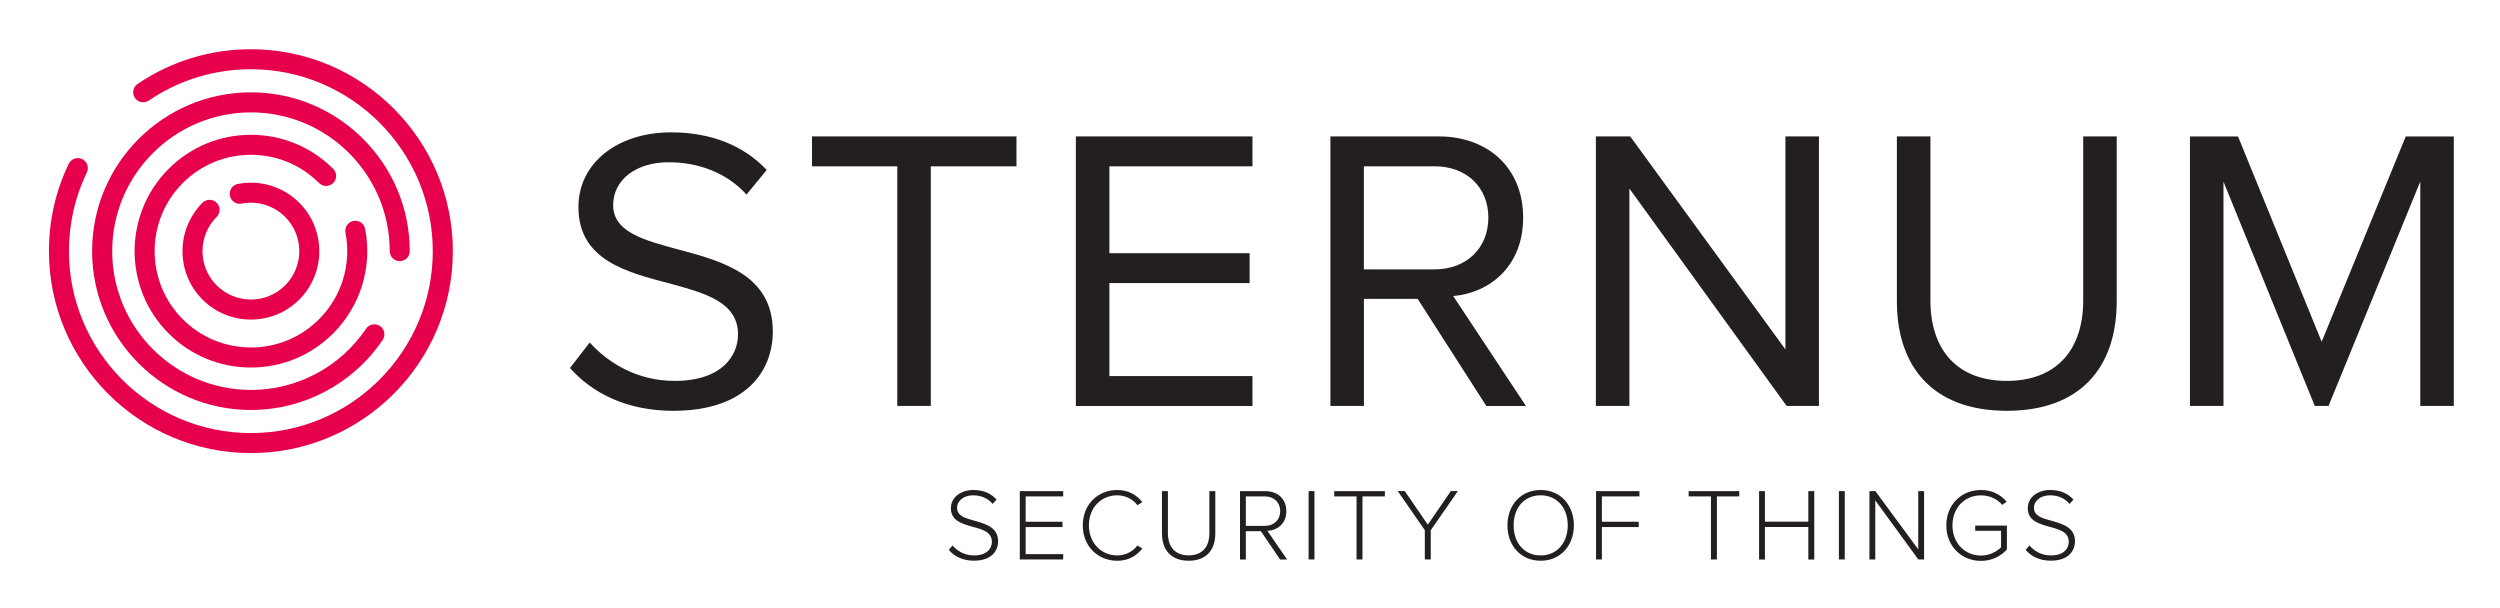 <svg xmlns="http://www.w3.org/2000/svg" role="img" viewBox="39.05 150.05 517.40 125.90"><title>Sternum (member) logo</title><style>svg {enable-background:new 0 0 595.28 425.2}</style><style>.st0{fill:#231f20}.st1{fill:#e7004c}</style><switch><g><path d="M236.19 262.94c.91 1.06 2.4 2.06 4.41 2.06 2.91 0 3.73-1.61 3.73-2.82 0-1.99-1.89-2.55-3.88-3.08-2.23-.62-4.6-1.25-4.6-3.86 0-2.31 2.08-3.78 4.65-3.78 2.12 0 3.69.74 4.8 1.99l-.81.89c-1.02-1.23-2.46-1.78-4.05-1.78-1.89 0-3.31 1.08-3.31 2.61 0 1.68 1.76 2.16 3.69 2.67 2.29.66 4.8 1.38 4.8 4.24 0 1.83-1.21 4.01-5.03 4.01-2.33 0-4.1-.93-5.18-2.25l.78-.9zm13.92-11.25h8.98v1.1h-7.77v5.24h7.62v1.1h-7.62v5.6h7.77v1.1h-8.98v-14.14zm13.03 7.09c0-4.35 3.16-7.32 7.13-7.32 2.29 0 3.99 1 5.2 2.5l-1.02.66c-.89-1.23-2.44-2.06-4.18-2.06-3.29 0-5.86 2.53-5.86 6.22 0 3.65 2.57 6.22 5.86 6.22 1.74 0 3.29-.83 4.18-2.06l1.02.64c-1.25 1.55-2.91 2.53-5.2 2.53-3.97-.01-7.13-2.98-7.13-7.33zm16.39-7.09h1.23v8.7c0 2.86 1.51 4.6 4.29 4.6 2.8 0 4.29-1.74 4.29-4.6v-8.7h1.23v8.72c0 3.5-1.87 5.69-5.52 5.69-3.63 0-5.52-2.21-5.52-5.69v-8.72zm20.48 8.3h-3.12v5.86h-1.21V251.7h5.28c2.44 0 4.31 1.55 4.31 4.14 0 2.57-1.83 3.99-3.93 4.07l4.1 5.94h-1.46l-3.97-5.86zm.85-7.2h-3.97v6.09h3.97c1.87 0 3.14-1.27 3.14-3.06 0-1.78-1.28-3.03-3.14-3.03zm9.02-1.1h1.21v14.15h-1.21v-14.15zm9.93 1.1h-4.63v-1.1h10.48v1.1h-4.63v13.05h-1.23v-13.05zm14.13 7l-5.62-8.11h1.46l4.77 6.96 4.77-6.96h1.46l-5.62 8.11v6.05h-1.23v-6.05zm23.97-8.33c4.14 0 6.87 3.18 6.87 7.32s-2.74 7.32-6.87 7.32c-4.16 0-6.88-3.18-6.88-7.32s2.72-7.32 6.88-7.32zm0 1.1c-3.44 0-5.6 2.61-5.6 6.22 0 3.56 2.16 6.22 5.6 6.22 3.4 0 5.6-2.65 5.6-6.22 0-3.61-2.21-6.22-5.6-6.22zm11.46-.87h8.98v1.1h-7.77v5.24h7.62v1.1h-7.62v6.71h-1.21v-14.15zm23.79 1.1h-4.63v-1.1h10.48v1.1h-4.63v13.05h-1.23v-13.05zm20.14 6.33h-8.98v6.73h-1.21V251.7h1.21v6.32h8.98v-6.32h1.23v14.15h-1.23v-6.73zm6.33-7.43h1.21v14.15h-1.21v-14.15zm7.53 1.93v12.22h-1.21v-14.15h1.23l8.87 12.05v-12.05h1.21v14.15h-1.19l-8.91-12.22zm21.86-2.16c2.33 0 4.03.93 5.33 2.42l-.91.66c-1-1.19-2.61-1.97-4.41-1.97-3.33 0-5.9 2.53-5.9 6.22 0 3.65 2.57 6.24 5.9 6.24 1.89 0 3.37-.93 4.16-1.72v-3.4h-5.35v-1.08h6.56v4.94c-1.25 1.4-3.14 2.36-5.37 2.36-3.97 0-7.17-2.97-7.17-7.34s3.19-7.33 7.16-7.33zm10.04 11.48c.91 1.06 2.4 2.06 4.41 2.06 2.91 0 3.73-1.61 3.73-2.82 0-1.99-1.89-2.55-3.88-3.08-2.23-.62-4.6-1.25-4.6-3.86 0-2.31 2.08-3.78 4.65-3.78 2.12 0 3.69.74 4.8 1.99l-.81.89c-1.02-1.23-2.46-1.78-4.05-1.78-1.89 0-3.31 1.08-3.31 2.61 0 1.68 1.76 2.16 3.69 2.67 2.29.66 4.8 1.38 4.8 4.24 0 1.83-1.21 4.01-5.03 4.01-2.33 0-4.1-.93-5.18-2.25l.78-.9z" class="st0"/><path d="M161.1 220.93c3.68 4.1 9.7 7.95 17.56 7.95 9.95 0 13.13-5.35 13.13-9.62 0-6.69-6.77-8.53-14.13-10.54-8.95-2.34-18.9-4.85-18.9-15.81 0-9.2 8.2-15.47 19.15-15.47 8.53 0 15.14 2.84 19.82 7.78l-4.18 5.1c-4.18-4.6-10.04-6.69-16.14-6.69-6.69 0-11.46 3.6-11.46 8.87 0 5.6 6.44 7.28 13.55 9.2 9.12 2.43 19.49 5.27 19.49 16.98 0 8.11-5.52 16.39-20.57 16.39-9.7 0-16.81-3.68-21.41-8.86l4.09-5.28zm63.64-36.46H207.1v-6.19h42.32v6.19h-17.73v49.59h-6.94v-49.59zm36.97-6.19h36.55v6.19h-29.61v17.98h29.02v6.19h-29.02v19.24h29.61v6.19h-36.55v-55.79zm70.74 33.62h-11.12v22.16h-6.94v-55.78h22.41c10.2 0 17.48 6.52 17.48 16.81 0 10.04-6.86 15.56-14.47 16.23l15.05 22.75h-8.2l-14.21-22.17zm3.51-27.43h-14.64v21.33h14.64c6.61 0 11.12-4.43 11.12-10.71s-4.51-10.62-11.12-10.62zm40.31 4.6v44.99h-6.94v-55.78h7.11l32.12 44.08v-44.08h6.94v55.78h-6.69l-32.54-44.99zm55.36-10.79h6.94v33.96c0 10.2 5.52 16.64 15.81 16.64 10.29 0 15.81-6.44 15.81-16.64v-33.96h6.94v34.04c0 13.88-7.61 22.75-22.75 22.75s-22.75-8.95-22.75-22.66v-34.13zm108.31 9.37l-18.98 46.42h-2.84l-18.9-46.42v46.42h-6.94v-55.78h9.95l17.31 42.49 17.4-42.49h9.95v55.78h-6.94v-46.42z" class="st0"/><path d="M90.98 243.82c-23.05 0-41.8-18.75-41.8-41.8 0-6.33 1.38-12.42 4.1-18.08.5-1.03 1.74-1.47 2.77-.97s1.47 1.73.97 2.77c-2.45 5.1-3.7 10.58-3.7 16.29 0 20.76 16.89 37.65 37.65 37.65 20.76 0 37.65-16.89 37.65-37.65s-16.89-37.65-37.65-37.65c-7.58 0-14.88 2.24-21.12 6.48-.95.64-2.24.4-2.88-.55-.64-.95-.4-2.24.55-2.88 6.93-4.71 15.04-7.19 23.45-7.19 23.05 0 41.8 18.75 41.8 41.8s-18.74 41.78-41.79 41.78z" class="st1"/><path d="M90.98 234.9c-18.12 0-32.87-14.75-32.87-32.87s14.75-32.87 32.87-32.87c18.12 0 32.87 14.75 32.87 32.87 0 1.14-.93 2.07-2.07 2.07-1.14 0-2.07-.93-2.07-2.07 0-15.84-12.89-28.72-28.72-28.72s-28.72 12.89-28.72 28.72 12.89 28.72 28.72 28.72c9.56 0 18.46-4.73 23.82-12.67.64-.95 1.93-1.2 2.88-.56.95.64 1.2 1.93.56 2.88-6.14 9.08-16.33 14.5-27.27 14.5z" class="st1"/><path d="M90.98 226.11c-6.43 0-12.48-2.5-17.03-7.05-9.39-9.39-9.39-24.67 0-34.06 4.55-4.55 10.6-7.05 17.03-7.05 6.43 0 12.48 2.5 17.03 7.05.81.81.81 2.12 0 2.93s-2.12.81-2.93 0c-3.77-3.77-8.77-5.84-14.1-5.84-5.32 0-10.33 2.07-14.1 5.84-7.77 7.77-7.77 20.42 0 28.19 3.76 3.77 8.77 5.84 14.1 5.84 5.32 0 10.33-2.07 14.1-5.84 4.69-4.69 6.74-11.38 5.47-17.91-.22-1.12.52-2.21 1.64-2.43 1.12-.22 2.21.52 2.43 1.64 1.52 7.88-.95 15.96-6.61 21.62-4.55 4.56-10.59 7.07-17.03 7.07z" class="st1"/><path d="M90.98 216.19c-3.63 0-7.26-1.38-10.02-4.14-5.52-5.52-5.52-14.51 0-20.04.81-.81 2.12-.81 2.93 0s.81 2.12 0 2.93c-3.91 3.91-3.91 10.27 0 14.17 3.91 3.91 10.27 3.91 14.17 0 3.91-3.91 3.91-10.27 0-14.17-2.36-2.36-5.72-3.39-9-2.75-1.12.21-2.21-.52-2.43-1.64-.22-1.12.52-2.21 1.64-2.43 4.63-.9 9.39.56 12.72 3.89 5.52 5.52 5.52 14.51 0 20.04-2.75 2.76-6.38 4.14-10.01 4.14z" class="st1"/></g></switch></svg>